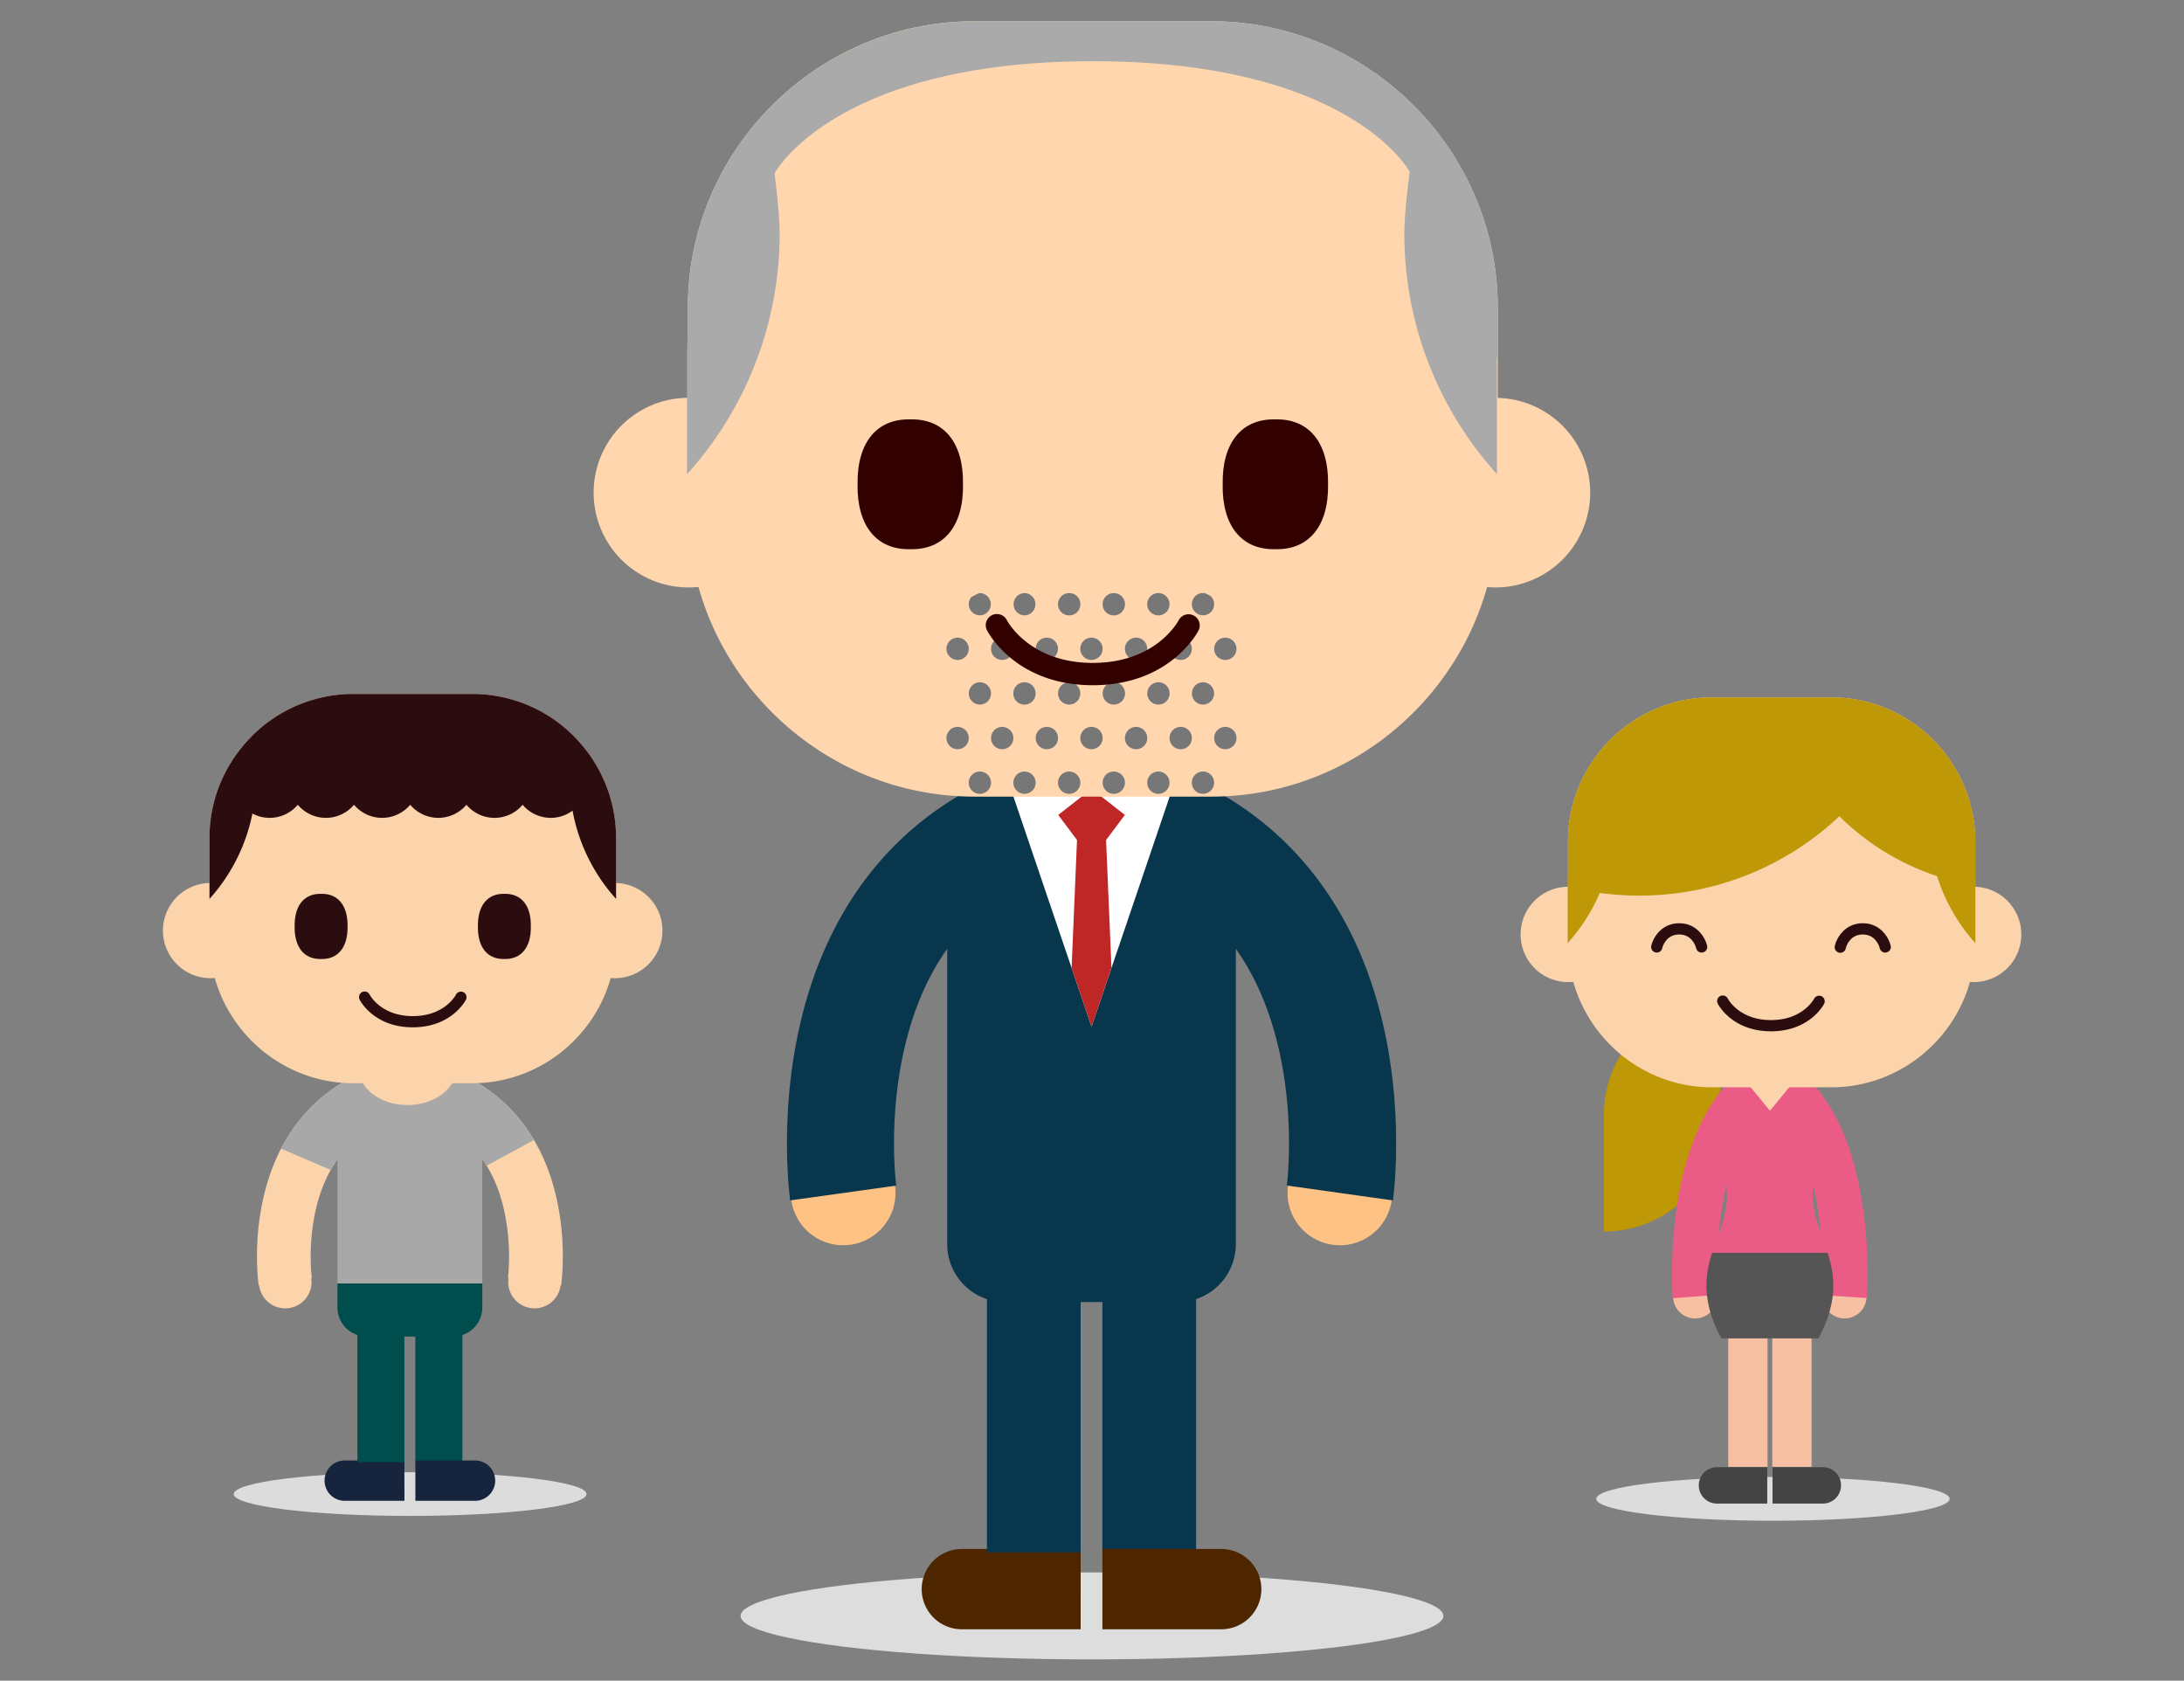 <?xml version="1.0" encoding="UTF-8"?>
<svg width="1440px" height="1108px" xmlns="http://www.w3.org/2000/svg" id="Layer_1" data-name="Layer 1" viewBox="0 0 1440 1108">
  <rect x="0" y="0" width="1440" height="1108" fill="#808080" stroke="none"/>
  <defs>
    <style>.cls-1{fill:#be9807;}.cls-2{fill:#f8c0a2;}.cls-3{fill:#dcdcdc;}.cls-4{fill:#444;}.cls-5{fill:#ea5c85;}.cls-6{fill:#565555;}.cls-7{fill:#fbd4ac;}.cls-8{fill:#2c0d0f;}.cls-9{fill:#a8a8a8;}.cls-10{fill:#16243d;}.cls-11{fill:#004d4d;}.cls-12{fill:#ddd;}.cls-13{fill:#ffc285;}.cls-14{fill:#4d2600;}.cls-15{fill:#08364d;}.cls-16{fill:#fff;}.cls-17{fill:#bf2626;}.cls-18{fill:#ffd6ad;}.cls-19{fill:#777;}.cls-20{fill:#300;}.cls-21{fill:#aaa;}</style>
  </defs>
  <title>Maura McKibbin Web Images 1440 x 1108 pixels</title>
  <path class="cls-1" d="M1134.23,735.17V658.41a76.75,76.75,0,0,0-76.75,76.76v76.76A76.76,76.76,0,0,0,1134.23,735.17Z"></path>
  <path class="cls-2" d="M1103.24,855.83a14.46,14.46,0,1,0,13.37-15.49A14.46,14.46,0,0,0,1103.24,855.83Z"></path>
  <circle class="cls-2" cx="1216.28" cy="854.77" r="14.47" transform="translate(283.75 2012.51) rotate(-86.25)"></circle>
  <ellipse class="cls-3" cx="1168.97" cy="988.14" rx="116.52" ry="14.43"></ellipse>
  <rect class="cls-2" x="1139.5" y="858.3" width="25.9" height="108.76"></rect>
  <path class="cls-4" d="M1165.23,991.25h-33.16a12,12,0,0,1-12-12h0a12,12,0,0,1,12-12h33.16Z"></path>
  <rect class="cls-2" x="1168.55" y="858.3" width="25.89" height="108.76"></rect>
  <path class="cls-4" d="M1168.71,991.25h33.16a12,12,0,0,0,12-12h0a12,12,0,0,0-12-12h-33.16Z"></path>
  <path class="cls-5" d="M1201.81,722.62c-3.92-7-10.77-9.39-18.91-9.39H1151c-8.31,0-15.28,2.54-19.15,9.85-34.75,48.28-29.24,129.25-29,132.78l29.51-2.16a262.35,262.35,0,0,1,0-27.76h69c.79,16.1.1,27.57.09,27.87l29.53,1.94C1231.28,852.11,1236.29,768.81,1201.81,722.62Zm-68.5,90.57a226.93,226.93,0,0,1,5.08-31.62c.14,2.15.22,4.48.22,7.06C1138.61,797.39,1136.14,805.26,1133.31,813.19Zm62-24.56c0-2.65.08-5,.23-7.25a233.57,233.57,0,0,1,4.95,31.49C1197.74,805.06,1195.33,797.27,1195.33,788.63Z"></path>
  <path class="cls-6" d="M1134.91,882.34H1199c13.08-24.48,10.82-41.37,6.05-56.41h-76.24C1124.08,841,1121.83,857.86,1134.91,882.34Z"></path>
  <path class="cls-7" d="M1167,732.26l15.58-19c-.45,0-.89,0-1.34,0h-28.49c-.46,0-.9,0-1.34,0Z"></path>
  <path class="cls-7" d="M1302.39,584.64V554.75c0-52.25-42.75-95-95-95h-78.57c-52.25,0-95,42.75-95,95v29.86a31.43,31.43,0,0,0,.39,62.86c1.06,0,2.1-.06,3.14-.16,11.21,40,48.05,69.52,91.48,69.52h78.57c43.41,0,80.25-29.53,91.47-69.49.87.07,1.73.13,2.61.13a31.43,31.43,0,0,0,.92-62.84Z"></path>
  <path class="cls-1" d="M1207.39,459.75h-78.57c-52.25,0-95,42.75-95,95v20.76c-.12,2-.2,3.92-.2,5.9v40.37a119.37,119.37,0,0,0,21.15-33.1,194,194,0,0,0,26,1.76,192,192,0,0,0,132-52.32,164.51,164.51,0,0,0,64.42,39.48,119.1,119.1,0,0,0,25.24,44.18v-67C1302.39,502.5,1259.64,459.75,1207.39,459.75Z"></path>
  <path class="cls-8" d="M1167.68,679.9c-25.55,0-34.72-17.49-35.1-18.24a3.7,3.7,0,1,1,6.6-3.35c.29.56,7.66,14.19,28.5,14.19s28.21-13.63,28.52-14.2a3.7,3.7,0,0,1,6.58,3.37C1202.4,662.41,1193.23,679.9,1167.68,679.9Z"></path>
  <path class="cls-8" d="M1121.94,628a3.7,3.7,0,0,1-3.59-2.86c-.22-.91-2.49-9.06-11.19-9.06-9,0-11.11,8.69-11.19,9.06a3.7,3.7,0,0,1-7.21-1.68c1.19-5.11,6.57-14.78,18.4-14.78s17.21,9.67,18.4,14.78a3.7,3.7,0,0,1-2.77,4.44A3.76,3.76,0,0,1,1121.94,628Z"></path>
  <path class="cls-8" d="M1243,628a3.7,3.7,0,0,1-3.6-2.86c-.22-.91-2.49-9.06-11.2-9.06-9,0-11.1,8.69-11.19,9.06a3.7,3.7,0,1,1-7.2-1.68c1.19-5.11,6.57-14.78,18.39-14.78s17.21,9.67,18.4,14.78a3.7,3.7,0,0,1-2.77,4.44A3.75,3.75,0,0,1,1243,628Z"></path>
  <ellipse class="cls-3" cx="270.42" cy="984.99" rx="116.32" ry="14.4"></ellipse>
  <path class="cls-7" d="M250.59,740.69l-15.13-32.06c-32.82,15.49-54.45,44.74-62.57,84.59a176.24,176.24,0,0,0-2.39,54.24l.39-.05a17.33,17.33,0,1,0,34.32-4.82h0l.39-.05C205.51,841.77,195.62,766.64,250.59,740.69Z"></path>
  <path class="cls-7" d="M367.64,793.22c-8.11-39.85-29.75-69.1-62.57-84.59l-15.13,32.06c22.37,10.56,36.76,30.3,42.76,58.67a142.6,142.6,0,0,1,2.22,43.17l.39.05h0a17.33,17.33,0,1,0,34.32,4.82l.39.05A176.24,176.24,0,0,0,367.64,793.22Z"></path>
  <path class="cls-9" d="M352.06,751.56a106.54,106.54,0,0,0-38-38.14,17.71,17.71,0,0,0-13.71-6.52h-60.1a17.72,17.72,0,0,0-13.71,6.52A107.26,107.26,0,0,0,185.3,757.3l32.77,14a80.2,80.2,0,0,1,4.42-7v81.88H318v-82q1.48,2.09,2.85,4.32Z"></path>
  <path class="cls-10" d="M266.67,989.43H227.34A13.3,13.3,0,0,1,214,976.13h0a13.3,13.3,0,0,1,13.29-13.3h39.33Z"></path>
  <path class="cls-11" d="M222.49,846.15V862a19.17,19.17,0,0,0,13.16,18.14v83.81h31V881.11h7.2v82.84h31V880.14A19.17,19.17,0,0,0,318,862V846.15Z"></path>
  <path class="cls-10" d="M273.87,989.43H313.2a13.3,13.3,0,0,0,13.3-13.29h0a13.3,13.3,0,0,0-13.3-13.3H273.87Z"></path>
  <path class="cls-7" d="M300.73,707a17.5,17.5,0,0,0-2-.12h-60.1a17.56,17.56,0,0,0-2,.12c1.93,12.11,15.53,21.51,32.05,21.51S298.8,719.12,300.73,707Z"></path>
  <path class="cls-7" d="M406.2,582.17V552.33c0-52.16-42.67-94.84-94.84-94.84H232.93c-52.16,0-94.84,42.68-94.84,94.84v29.81a31.38,31.38,0,0,0,.39,62.75,30.9,30.9,0,0,0,3.13-.16c11.19,39.91,48,69.4,91.32,69.4h78.43c43.35,0,80.11-29.48,91.31-69.37.86.07,1.72.13,2.6.13a31.37,31.37,0,0,0,.92-62.73Z"></path>
  <path class="cls-8" d="M406.2,552.33a93.93,93.93,0,0,0-10-42.22h0l-.37-.72c-.75-1.46-1.54-2.91-2.36-4.33l-.43-.75c-.41-.7-.84-1.39-1.28-2.08L391,501c-.43-.66-.85-1.32-1.3-2-.3-.44-.61-.87-.92-1.3q-1.09-1.55-2.25-3l-1.11-1.42c-.44-.54-.88-1.08-1.32-1.62s-.87-1-1.31-1.52-1.07-1.22-1.61-1.81-1.33-1.43-2-2.13l-.44-.47v0a94.5,94.5,0,0,0-67.33-28.25H232.93a94.51,94.51,0,0,0-67.33,28.25,0,0,0,0,0,0,0l-.41.44q-1.16,1.18-2.27,2.4c-.45.49-.88,1-1.32,1.49s-.94,1.09-1.4,1.64-.85,1-1.27,1.55-.79,1-1.18,1.52c-.71.92-1.39,1.85-2.07,2.79-.36.5-.72,1-1.07,1.51s-.85,1.27-1.26,1.91c-.28.43-.56.86-.83,1.3-.42.67-.84,1.34-1.24,2-.18.3-.34.61-.52.91q-1.18,2-2.25,4.14c-.13.26-.27.51-.4.77h0a93.88,93.88,0,0,0-10,42.22v40.3a118.71,118.71,0,0,0,28.32-56.28,24.21,24.21,0,0,0,29.91-5.79,24.21,24.21,0,0,0,37.07,0,24.21,24.21,0,0,0,37.06,0,24.21,24.21,0,0,0,37.06,0,24.21,24.21,0,0,0,37.07,0,24.16,24.16,0,0,0,32.91,3.87,118.73,118.73,0,0,0,28.69,58.2Z"></path>
  <path class="cls-8" d="M229.17,610.76c.22,13.74-6.29,21.75-17.45,21.48-11.17.27-17.67-7.74-17.45-21.48-.22-13.75,6.29-21.76,17.45-21.49C222.88,589,229.39,597,229.17,610.76Z"></path>
  <path class="cls-8" d="M350,610.76c.22,13.74-6.29,21.75-17.45,21.48-11.16.27-17.67-7.74-17.44-21.48-.22-13.75,6.28-21.76,17.44-21.49C343.73,589,350.24,597,350,610.76Z"></path>
  <path class="cls-8" d="M272.15,677.27c-25.51,0-34.66-17.46-35-18.2a3.69,3.69,0,1,1,6.58-3.34c.29.56,7.64,14.16,28.46,14.16s28.16-13.6,28.46-14.18a3.69,3.69,0,0,1,6.57,3.36C306.81,659.81,297.65,677.27,272.15,677.27Z"></path>
  <ellipse class="cls-12" cx="720" cy="1065.31" rx="231.69" ry="28.68"></ellipse>
  <path class="cls-13" d="M521.78,791.26a34.51,34.51,0,1,0,29.37-39A34.52,34.52,0,0,0,521.78,791.26Z"></path>
  <path class="cls-13" d="M849.26,781.66a34.51,34.51,0,1,0,39-29.38A34.53,34.53,0,0,0,849.26,781.66Z"></path>
  <path class="cls-14" d="M712.52,1074.13H634.19a26.48,26.48,0,0,1-26.48-26.47h0a26.49,26.49,0,0,1,26.48-26.48h78.33Z"></path>
  <path class="cls-15" d="M913.64,683.33C899,611.46,862.21,557,806.86,524.38a35.3,35.3,0,0,0-27.31-13H659.84a35.27,35.27,0,0,0-27.3,13c-55.36,32.58-92.15,87.07-106.79,159-11.66,57.3-5,106-4.76,108l69.93-9.74c-.06-.4-5.27-40.39,4.4-86.07q8.72-41.2,29.21-70.05V820.33a38.19,38.19,0,0,0,26.2,36.13v166.93h61.78v-165h14.34v165h61.78V856.46a38.2,38.2,0,0,0,26.2-36.13V625.51q20.42,28.83,29.21,70.05c9.67,45.68,4.46,85.67,4.42,86l69.92,9.83C918.69,789.33,925.31,740.63,913.64,683.33Z"></path>
  <path class="cls-14" d="M726.86,1074.13H805.2a26.48,26.48,0,0,0,26.47-26.47h0a26.49,26.49,0,0,0-26.47-26.48H726.86Z"></path>
  <polygon class="cls-16" points="775.9 511.38 719.7 676.87 663.5 511.38 775.9 511.38"></polygon>
  <polygon class="cls-17" points="719.7 676.87 732.84 638.15 729.28 553.78 741.68 537.26 719.7 520.07 697.72 537.26 710.12 553.78 706.55 638.18 719.7 676.87"></polygon>
  <path class="cls-18" d="M987.55,262.33V202.89C987.55,99,902.54,14,798.65,14H642.42c-103.89,0-188.9,85-188.9,188.89v59.38a62.5,62.5,0,0,0,.78,125q3.16,0,6.22-.31c22.3,79.48,95.55,138.22,181.9,138.22H798.65c86.33,0,159.56-58.7,181.87-138.16,1.72.14,3.44.26,5.19.26a62.48,62.48,0,0,0,1.84-124.94Z"></path>
  <path class="cls-19" d="M703.45,523.19a7.22,7.22,0,0,0,3,0,7.35,7.35,0,1,0-3,0Z"></path>
  <path class="cls-19" d="M690.22,493.93a7.36,7.36,0,1,0-7.36-7.36A7.37,7.37,0,0,0,690.22,493.93Z"></path>
  <path class="cls-19" d="M690.22,435.08a7.35,7.35,0,1,0-7.36-7.35A7.36,7.36,0,0,0,690.22,435.08Z"></path>
  <path class="cls-19" d="M719.64,435.08a7.35,7.35,0,1,0-7.35-7.35A7.35,7.35,0,0,0,719.64,435.08Z"></path>
  <path class="cls-19" d="M675.51,391A7.35,7.35,0,0,0,674,405.51a7.22,7.22,0,0,0,3,0A7.35,7.35,0,0,0,675.51,391Z"></path>
  <path class="cls-19" d="M704.94,449.79a7.36,7.36,0,0,0-1.49,14.56,7.22,7.22,0,0,0,3,0,7.36,7.36,0,0,0-1.48-14.56Z"></path>
  <path class="cls-19" d="M719.64,493.93a7.36,7.36,0,1,0-7.35-7.36A7.36,7.36,0,0,0,719.64,493.93Z"></path>
  <path class="cls-19" d="M704.94,391a7.35,7.35,0,0,0-1.49,14.55,7.22,7.22,0,0,0,3,0A7.35,7.35,0,0,0,704.94,391Z"></path>
  <path class="cls-19" d="M674,523.19a7.22,7.22,0,0,0,3,0,7.35,7.35,0,1,0-3,0Z"></path>
  <path class="cls-19" d="M631.38,493.93a7.36,7.36,0,1,0-7.35-7.36A7.37,7.37,0,0,0,631.38,493.93Z"></path>
  <path class="cls-19" d="M675.51,449.79A7.36,7.36,0,0,0,674,464.36a7.22,7.22,0,0,0,3,0,7.36,7.36,0,0,0-1.48-14.56Z"></path>
  <path class="cls-19" d="M631.38,435.08a7.35,7.35,0,1,0-7.35-7.35A7.36,7.36,0,0,0,631.38,435.08Z"></path>
  <path class="cls-19" d="M646.09,523.35a7.14,7.14,0,0,0,1.48-.15,7.35,7.35,0,1,0-3,0A7.07,7.07,0,0,0,646.09,523.35Z"></path>
  <path class="cls-19" d="M732.87,523.19a7.22,7.22,0,0,0,3,0,7.35,7.35,0,1,0-3,0Z"></path>
  <path class="cls-19" d="M660.8,493.93a7.36,7.36,0,1,0-7.36-7.36A7.36,7.36,0,0,0,660.8,493.93Z"></path>
  <path class="cls-19" d="M646.09,449.79a7.36,7.36,0,0,0-1.48,14.56,7.07,7.07,0,0,0,1.48.15,7.14,7.14,0,0,0,1.48-.15,7.36,7.36,0,0,0-1.48-14.56Z"></path>
  <path class="cls-19" d="M660.8,435.08a7.35,7.35,0,1,0-7.36-7.35A7.35,7.35,0,0,0,660.8,435.08Z"></path>
  <path class="cls-19" d="M807.91,435.08a7.35,7.35,0,1,0-7.36-7.35A7.36,7.36,0,0,0,807.91,435.08Z"></path>
  <path class="cls-19" d="M807.91,493.93a7.36,7.36,0,1,0-7.36-7.36A7.37,7.37,0,0,0,807.91,493.93Z"></path>
  <path class="cls-19" d="M793.19,449.79a7.36,7.36,0,0,0-1.48,14.56,7.07,7.07,0,0,0,1.48.15,7.14,7.14,0,0,0,1.48-.15,7.36,7.36,0,0,0-1.48-14.56Z"></path>
  <path class="cls-19" d="M644.61,405.51a7.07,7.07,0,0,0,1.48.15,7.14,7.14,0,0,0,1.48-.15A7.35,7.35,0,0,0,646.09,391a2.79,2.79,0,0,0-.42,0,37,37,0,0,0-5.39,2.85,7.25,7.25,0,0,0-1.54,4.45A7.35,7.35,0,0,0,644.61,405.51Z"></path>
  <path class="cls-19" d="M791.71,523.19a7.07,7.07,0,0,0,1.48.15,7.14,7.14,0,0,0,1.48-.15,7.35,7.35,0,1,0-3,0Z"></path>
  <path class="cls-19" d="M785.84,398.3a7.35,7.35,0,0,0,5.87,7.2,7.07,7.07,0,0,0,1.48.15,7.14,7.14,0,0,0,1.48-.15,7.32,7.32,0,0,0,3.4-12.66c-1.15-.65-2.34-1.23-3.56-1.77a7,7,0,0,0-1.32-.12A7.34,7.34,0,0,0,785.84,398.3Z"></path>
  <path class="cls-19" d="M734.36,449.79a7.36,7.36,0,0,0-1.49,14.56,7.22,7.22,0,0,0,3,0,7.35,7.35,0,0,0-1.48-14.56Z"></path>
  <path class="cls-19" d="M749.06,435.08a7.35,7.35,0,1,0-7.35-7.35A7.35,7.35,0,0,0,749.06,435.08Z"></path>
  <path class="cls-19" d="M749.06,493.93a7.36,7.36,0,1,0-7.35-7.36A7.36,7.36,0,0,0,749.06,493.93Z"></path>
  <path class="cls-19" d="M734.36,391a7.35,7.35,0,0,0-1.49,14.55,7.22,7.22,0,0,0,3,0A7.35,7.35,0,0,0,734.36,391Z"></path>
  <path class="cls-19" d="M778.49,493.93a7.36,7.36,0,1,0-7.36-7.36A7.37,7.37,0,0,0,778.49,493.93Z"></path>
  <path class="cls-19" d="M762.29,523.19a7.16,7.16,0,0,0,1.49.15,7.06,7.06,0,0,0,1.48-.15,7.35,7.35,0,1,0-3,0Z"></path>
  <path class="cls-19" d="M778.49,435.08a7.35,7.35,0,1,0-7.36-7.35A7.36,7.36,0,0,0,778.49,435.08Z"></path>
  <path class="cls-19" d="M763.77,449.79a7.36,7.36,0,0,0-1.49,14.56,7.16,7.16,0,0,0,1.49.15,7.06,7.06,0,0,0,1.48-.15,7.35,7.35,0,0,0-1.48-14.56Z"></path>
  <path class="cls-19" d="M763.77,391a7.35,7.35,0,0,0-1.49,14.55,7.16,7.16,0,0,0,1.49.15,7.06,7.06,0,0,0,1.48-.15A7.35,7.35,0,0,0,763.77,391Z"></path>
  <path class="cls-20" d="M634.94,319.28c.44,27.37-12.52,43.33-34.75,42.78-22.25.54-35.2-15.41-34.76-42.78C565,291.9,578,275.94,600.19,276.49,622.41,275.94,635.38,291.89,634.94,319.28Z"></path>
  <path class="cls-20" d="M875.64,319.28c.44,27.37-12.52,43.33-34.75,42.78-22.23.54-35.19-15.41-34.73-42.78-.44-27.39,12.51-43.34,34.73-42.79C863.12,275.94,876.08,291.9,875.64,319.28Z"></path>
  <path class="cls-20" d="M720.54,451.74c-50.81,0-69.05-34.77-69.79-36.25a7.35,7.35,0,1,1,13.11-6.66c.58,1.11,15.22,28.2,56.68,28.2s56.08-27.09,56.68-28.24a7.36,7.36,0,0,1,13.1,6.7C789.57,417,771.34,451.74,720.54,451.74Z"></path>
  <path class="cls-21" d="M932.05,69.49A188.3,188.3,0,0,0,798.65,14H642.42a189.45,189.45,0,0,0-188.9,188.89v16c-.31,4.44-.53,8.91-.53,13.42V312.6a236.32,236.32,0,0,0,61.06-158.85c0-13.47-3.37-39.51-3.37-39.51s39.67-73.87,209.85-73.87,208.92,72.89,208.92,72.89-3.52,26.68-3.52,40.49A236.32,236.32,0,0,0,987,312.6V234.72c.47,4.27.54,6.67.54,6.67v-38.5A188.32,188.32,0,0,0,932.05,69.49Z"></path>
</svg>
